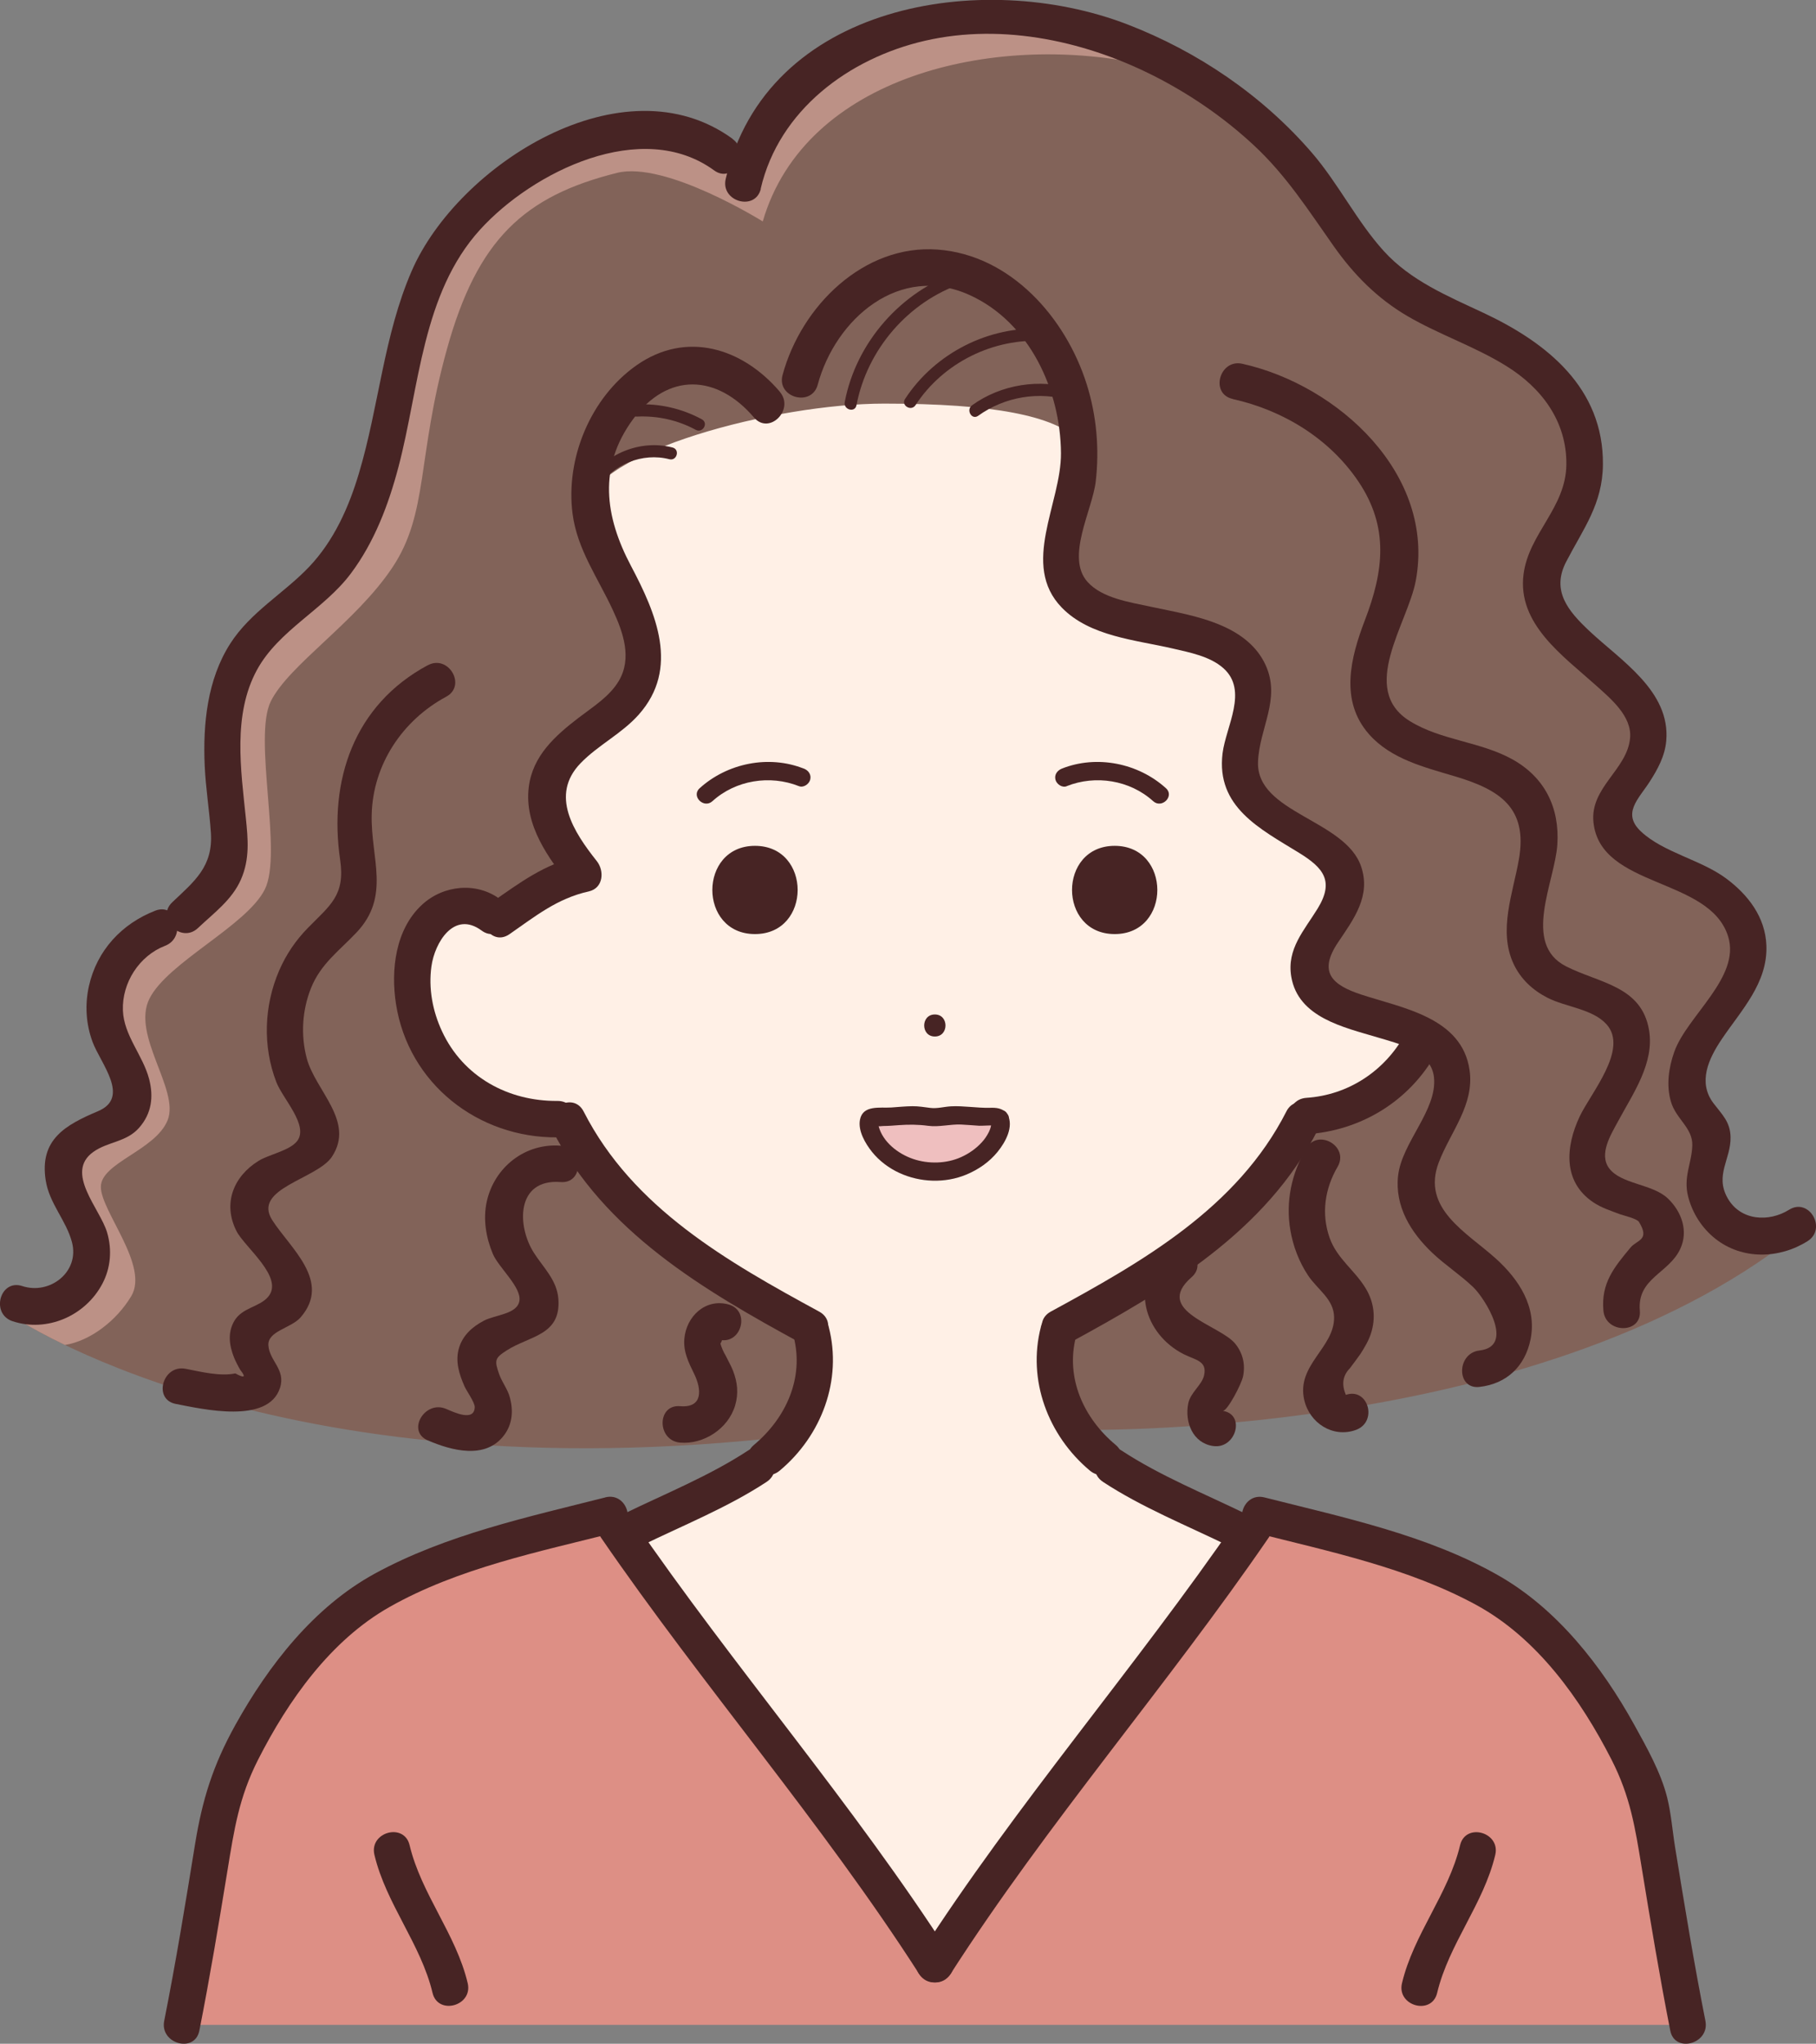 <?xml version="1.0" encoding="UTF-8"?>
<svg id="_home_voice1_2" data-name="home_voice1 2" xmlns="http://www.w3.org/2000/svg" viewBox="0 0 299.06 336.58">
  <rect x="0" y="0" width="299.06" height="336.58" fill="#808080" stroke="none"/>
  <defs>
    <style>
      .cls-1 {
        fill: #dd8f85;
      }

      .cls-2 {
        fill: #bc9186;
      }

      .cls-3 {
        fill: #472424;
      }

      .cls-4 {
        fill: #fff0e6;
      }

      .cls-5 {
        fill: #826359;
      }

      .cls-6 {
        fill: #efbfbf;
      }
    </style>
  </defs>
  <g id="_home_voice1_3" data-name="home_voice1 3">
    <path class="cls-4" d="M80.61,150.47s-11-7-12,6,5,27,26,29c0,0,9,20,39,33,0,0,4,16-8,22s-24,11-24,11l53,72,52-72s-23-5-26-12-9-11-7-20c0,0,31-14,41-35,0,0,14,1,20-12,0,0-11-5-14-7s-7,1-2-11,2-12-9-20-2-11-3-19-2-10-12-12-22,0-20-15,7-20,0-26-28-4-38-2-43,5-39,21,15,23,8,31-17,11-15,19,4,13,4,13l-14,6Z"/>
  </g>
  <g id="_home_voice1_5" data-name="home_voice1 5">
    <path class="cls-1" d="M30.61,333.47h246s0-53-27-69-42-14-42-14l-54,74-54-75s-35,8-42,15-23,19-27,69Z"/>
  </g>
  <g id="_home_voice1_4" data-name="home_voice1 4">
    <g>
      <path class="cls-5" d="M1.61,216.47s43,30,129,20c0,0,9-10,3-18,0,0-34-14-39-33,0,0-27-2-26-22s14-13,14-13l14-7s-10-7-7-14,15-10,16-19-10-18-9-27,31-17,49-17,28,2,32,6c0,0,0,5-2,13s-1,14,10,16,22,4,20,14-3,15,7,20,11,12,5,19-1,12,16,16c0,0-2,12-19,14,0,0-7,19-41,34,0,0-3,13,3,17,0,0,76,2,119-32,0,0-8,3-12-2s-1-7-2-14-7-6-5-11,15-14,12-22-23-12-23-17,9-10,6-18-16-11-17-21,11-16,5-29-24-14-29-21-25-38-49-43-51-2-58,22c0,0-10-9-25-4s-26,11-31,29-3,27-9,36-17,16-20,22,2,25-1,31-16,12-19,18,5,15,3,20-11,7-11,11,8,13,5,18-9,9-14,8Z"/>
      <path class="cls-2" d="M21.61,213.47c3-5-5-14-5-18s9-6,11-11-6-14-3-20,16-12,19-18-2-25,1-31,14-13,20-22,4-18,9-36,12.66-25.17,28-29c8-2,24,8,24,8,7-24,38-31,62-26,6.81,1.42,13.29,4.93,19.2,9.39-7.4-6.74-16.01-12.47-25.2-14.39-24-5-51-2-58,22,0,0-10-9-25-4s-26,11-31,29-3,27-9,36-17,16-20,22,2,25-1,31-16,12-19,18,5,15,3,20-11,7-11,11,8,13,5,18-9,9-14,8c0,0,3.03,2.11,9.08,5.03,4.2-.67,8.52-4.02,10.92-8.03Z"/>
    </g>
    <path class="cls-6" d="M142.61,184.47h21s0,9-9,9-12-9-12-9Z"/>
  </g>
  <g id="_home_voice1_1-2" data-name="home_voice1 1">
    <g>
      <g>
        <path class="cls-3" d="M82.33,148.07c-3.85-2.85-9.28-2.33-12.8.9-4.42,4.05-5.19,10.75-4.32,16.36,2.04,13.13,13.52,22.1,26.59,21.98,3.86-.03,3.87-6.03,0-6-8.11.07-15.53-3.97-19.01-11.47-1.55-3.33-2.25-7.05-1.74-10.71.55-3.92,3.73-9.22,8.26-5.88,3.11,2.3,6.1-2.91,3.03-5.18h0Z"/>
        <path class="cls-3" d="M231.33,170.42c-3.35,5.99-9.29,9.92-16.18,10.38-3.83.25-3.86,6.25,0,6,8.99-.59,16.94-5.44,21.36-13.35,1.89-3.37-3.3-6.4-5.18-3.03h0Z"/>
        <path class="cls-3" d="M90.94,186.08c8.55,16.79,24.96,26.41,40.94,35.11,3.39,1.85,6.42-3.33,3.03-5.18-15.11-8.22-30.69-17.06-38.79-32.95-1.75-3.44-6.93-.41-5.18,3.03h0Z"/>
        <path class="cls-3" d="M130.69,220.1c1.77,6.83-1.26,13.45-6.52,17.85-2.97,2.48,1.3,6.7,4.24,4.24,6.88-5.75,10.34-14.9,8.06-23.69-.97-3.73-6.76-2.15-5.79,1.6h0Z"/>
        <path class="cls-3" d="M211.84,183.05c-8.1,15.89-23.68,24.73-38.79,32.95-3.39,1.85-.37,7.03,3.03,5.18,15.98-8.7,32.39-18.32,40.94-35.11,1.75-3.43-3.43-6.47-5.18-3.03h0Z"/>
        <path class="cls-3" d="M99.67,246.61c-12.82,3.25-26.21,6.14-37.92,12.53-10.02,5.46-17.52,15.1-22.98,24.92-3.72,6.7-5.45,12.3-6.65,19.66-1.57,9.72-3.16,19.44-5.08,29.1-.75,3.77,5.04,5.39,5.79,1.6,1.73-8.75,3.19-17.56,4.63-26.37,1.11-6.78,1.89-12.04,5.04-18.25,4.96-9.76,11.93-19.65,21.65-25.15,11.32-6.41,24.63-9.09,37.11-12.26,3.74-.95,2.16-6.74-1.6-5.79h0Z"/>
        <path class="cls-3" d="M123.2,238.88c-6.37,4.19-13.77,7.16-20.61,10.5-3.47,1.69-.43,6.87,3.03,5.18,6.84-3.34,14.24-6.31,20.61-10.5,3.21-2.11.21-7.31-3.03-5.18h0Z"/>
        <path class="cls-3" d="M61.66,305.47c1.93,8.11,7.64,14.65,9.57,22.73.89,3.75,6.68,2.16,5.79-1.6-1.93-8.11-7.64-14.65-9.57-22.73-.89-3.75-6.68-2.16-5.79,1.6h0Z"/>
        <path class="cls-3" d="M98.98,253.24c16.78,24.45,36.36,46.88,52.39,71.85,2.08,3.24,7.28.23,5.18-3.03-16.04-24.97-35.62-47.4-52.39-71.85-2.17-3.16-7.37-.17-5.18,3.03h0Z"/>
        <path class="cls-3" d="M171.42,218.5c-2.28,8.78,1.18,17.93,8.06,23.69,2.94,2.46,7.21-1.76,4.24-4.24-5.26-4.39-8.29-11.01-6.52-17.85.97-3.74-4.82-5.34-5.79-1.6h0Z"/>
        <path class="cls-3" d="M206.63,252.4c12.29,3.12,25.26,5.8,36.49,11.92,10.04,5.47,17.17,15.5,22.27,25.48,3.08,6.05,3.87,11.08,4.95,17.68,1.47,9,2.96,18,4.72,26.94.75,3.78,6.53,2.18,5.79-1.6-1.88-9.48-3.44-19.03-4.99-28.57-.44-2.71-.65-5.59-1.32-8.26-1.04-4.12-3.36-8.23-5.41-11.94-5.33-9.63-12.66-19.06-22.35-24.58-11.76-6.7-25.56-9.57-38.54-12.86-3.74-.95-5.34,4.84-1.6,5.79h0Z"/>
        <path class="cls-3" d="M181.66,244.06c6.37,4.19,13.77,7.16,20.61,10.5,3.46,1.69,6.5-3.49,3.03-5.18-6.84-3.34-14.24-6.31-20.61-10.5-3.24-2.13-6.24,3.07-3.03,5.18h0Z"/>
        <path class="cls-3" d="M240.45,303.88c-1.93,8.08-7.64,14.62-9.57,22.73-.89,3.75,4.89,5.36,5.79,1.6,1.93-8.08,7.64-14.62,9.57-22.73.89-3.75-4.89-5.36-5.79-1.6h0Z"/>
        <path class="cls-3" d="M203.74,250.21c-16.78,24.45-36.36,46.88-52.39,71.85-2.09,3.26,3.1,6.27,5.18,3.03,16.04-24.97,35.62-47.4,52.39-71.85,2.19-3.19-3.01-6.2-5.18-3.03h0Z"/>
      </g>
      <g>
        <path class="cls-3" d="M124.33,139.3c-9.35,0-9.37,14.53,0,14.53s9.37-14.53,0-14.53Z"/>
        <path class="cls-3" d="M183.57,139.3c9.35,0,9.37,14.53,0,14.53s-9.37-14.53,0-14.53Z"/>
        <path class="cls-3" d="M153.95,167.07c-2.34,0-2.34,3.63,0,3.63s2.34-3.63,0-3.63Z"/>
        <path class="cls-3" d="M132.36,126.58c-5.76-2.29-12.59-.9-17.15,3.24-1.43,1.3.69,3.42,2.12,2.12,3.82-3.47,9.47-4.36,14.24-2.47.75.3,1.65-.33,1.85-1.05.23-.85-.29-1.55-1.05-1.85h0Z"/>
        <path class="cls-3" d="M175.66,129.47c4.76-1.89,10.41-1,14.24,2.47,1.43,1.3,3.55-.82,2.12-2.12-4.56-4.14-11.39-5.53-17.15-3.24-.75.3-1.28,1-1.05,1.85.2.72,1.09,1.35,1.85,1.05h0Z"/>
        <path class="cls-3" d="M165.71,183.23c-.78-.74-1.64-.82-2.67-.79-1.12.03-2.23-.07-3.34-.15-1.02-.07-2.06-.15-3.09-.09-1.14.06-2.25.4-3.4.26-.99-.12-1.93-.29-2.94-.28-1.16.01-2.32.13-3.48.21-1.86.12-4.7-.46-5.17,2.02-.35,1.83.89,3.92,1.98,5.29,1.19,1.48,2.78,2.68,4.51,3.47,3.42,1.58,7.54,1.73,11.03.27,1.97-.82,3.79-2.07,5.14-3.74s2.68-4.13,1.66-6.16c-.86-1.73-3.45-.21-2.59,1.51-.08-.16-.16.45-.2.59-.08.28-.18.54-.31.8-.3.61-.69,1.18-1.15,1.68-.96,1.05-2.13,1.87-3.43,2.45-2.41,1.09-5.39,1.15-7.88.3s-4.97-2.77-5.68-5.36c-.02-.07-.12-.54-.13-.54-.11-.02-.33.36-.16.45.24.13.8.03,1.06.02.85,0,1.7-.08,2.54-.14,1.66-.12,3.2-.11,4.84.11,1.82.24,3.61-.29,5.44-.21.99.04,1.98.14,2.97.2.38.02,2.26-.1,2.33-.04,1.41,1.32,3.53-.8,2.12-2.12Z"/>
      </g>
      <g>
        <path class="cls-3" d="M125.27,31.09c3.01-12.95,14.53-21.5,27.06-24.38,13.02-2.99,27.02.16,38.67,6.29,5.64,2.97,10.9,6.65,15.56,11,5.29,4.93,8.96,10.71,13.09,16.56,3.31,4.69,7.17,8.6,12.15,11.51,5.25,3.06,11.08,4.99,16.25,8.2,5.84,3.62,9.98,9.13,9.9,16.25s-6.17,11.31-7.05,18.04c-1.07,8.19,6.51,13.45,11.85,18.25,2.42,2.18,6.05,5.12,5.69,8.78-.5,5.18-6.61,8.1-6.03,13.81,1.11,10.92,19.12,9.01,22.18,18.82,2.1,6.73-6.78,13.09-8.87,19.01-.92,2.6-1.34,5.51-.55,8.2.83,2.87,3.62,4.31,3.52,7.24s-1.52,5.19-.68,8.42c.71,2.72,2.27,5.17,4.47,6.91,4.44,3.51,10.53,3.33,15.18.41,3.26-2.05.26-7.24-3.03-5.18s-7.99,1.86-10.13-1.92.57-6.45.49-10.03c-.05-2.54-1.39-3.71-2.82-5.6-2.61-3.45-.8-7.33,1.38-10.56,3.22-4.78,7.57-9.22,7.34-15.41-.17-4.68-3.03-8.38-6.67-11.07-4.13-3.05-10.27-4.24-13.96-7.68-3.21-2.99-.43-5.37,1.39-8.19,1.35-2.1,2.53-4.25,2.75-6.78.7-8.19-7.5-13.21-12.69-18.1-3.46-3.26-6.28-6.59-3.79-11.38,2.85-5.49,5.99-9.49,6.05-16.01.11-12.62-9.23-20.08-19.68-24.98-5.88-2.76-11.98-5.28-16.43-10.2s-7.46-11.11-11.84-16.19c-8.13-9.42-18.79-16.66-30.38-21.12-23.87-9.19-59.42-3.47-66.13,25.46-.87,3.76,4.91,5.36,5.79,1.6h0Z"/>
        <path class="cls-3" d="M134.66,63.36c2.95-10.9,13.5-20.03,25.06-14.75,9.82,4.48,14.93,15.65,15,26.02.06,8.24-6.72,18.38.14,25.44,4.63,4.76,12.15,5.31,18.25,6.73,2.78.65,6.12,1.27,8.33,3.22,4.19,3.69.44,9.6-.11,14.05-1.08,8.84,6.17,12.42,12.61,16.39,3.97,2.45,5.83,4.63,3.06,9.15-2.23,3.64-5.13,6.66-4.35,11.26,1.14,6.71,8.65,8.31,14.15,9.96,3.44,1.03,8.91,2.26,9.35,6.62.55,5.36-5.29,10.7-5.91,16.16-.57,5.06,2.09,9.36,5.64,12.73,2.13,2.02,4.62,3.62,6.74,5.65,1.83,1.74,6.98,9.74,1.02,10.42-3.79.44-3.84,6.44,0,6,4.46-.51,7.5-3.37,8.41-7.83,1.08-5.32-1.92-9.89-5.73-13.32-4.79-4.31-12.28-8.22-9.39-15.81,1.92-5.04,5.9-9.47,5.08-15.2-1.24-8.68-10.99-10.21-17.82-12.45-4.81-1.58-7.15-3.67-3.85-8.59,2.58-3.84,5.46-7.62,3.81-12.5-2.61-7.73-17.28-8.81-16.98-17.22.2-5.6,3.82-10.34,1.24-15.98-1.42-3.1-4.11-5.12-7.18-6.46-3.76-1.64-7.83-2.29-11.82-3.15-3.33-.72-7.91-1.38-10.32-4.07-3.64-4.06.8-11.8,1.35-16.52.63-5.35.14-10.88-1.48-16.02-3.44-10.94-12.52-21.31-24.58-22.19s-22.4,9.2-25.51,20.66c-1.01,3.73,4.78,5.32,5.79,1.6h0Z"/>
        <path class="cls-3" d="M191.98,206.11c-6.04,5.27-3.56,13.62,2.96,16.91,1.94.98,3.88,1.09,3.35,3.48-.36,1.62-2.25,2.81-2.61,4.64-.61,3.07.75,6.51,4.08,7,3.78.57,5.41-5.22,1.6-5.79.73.11,3.12-4.44,3.36-5.73.37-1.95-.04-3.74-1.27-5.29-2.49-3.15-13.65-5.38-7.22-10.99,2.91-2.54-1.34-6.77-4.24-4.24h0Z"/>
        <path class="cls-3" d="M215.1,189.12c-2.4,4.12-3.41,8.75-2.6,13.49.45,2.64,1.43,5.21,2.92,7.45,1.6,2.39,4.24,3.88,4.28,6.88.06,5.02-6.24,7.85-4.92,13.6.88,3.84,4.71,6.29,8.46,4.97s2.06-7.07-1.6-5.79c-.74-1.72-.52-3.18.65-4.37.6-.79,1.19-1.58,1.76-2.39.65-1.02,1.33-2.15,1.71-3.32.84-2.57.54-5.16-.86-7.47-1.81-3-4.73-4.89-5.94-8.32-1.4-3.99-.78-8.11,1.32-11.7,1.95-3.34-3.23-6.37-5.18-3.03h0Z"/>
        <path class="cls-3" d="M203.02,65.72c8.26,1.84,15.91,6.49,20.69,13.59,5.08,7.55,4.15,14.78,1.06,22.83-2.37,6.19-4.18,13.27.69,18.79,3.61,4.09,9.14,5.43,14.16,6.93,7.37,2.2,11.99,5.17,10.52,13.63-.97,5.6-3.47,11.78-.86,17.3,1.17,2.47,3.14,4.29,5.56,5.53,3.01,1.54,7.42,1.82,9.73,4.38,3.67,4.09-2.64,11.35-4.44,15.2-2.3,4.91-2.82,10.68,2.24,14.1,1.35.91,2.9,1.4,4.41,1.97.51.19,2.78.71,3.12,1.26,1.87,3.03-.33,2.96-1.38,4.22-2.73,3.29-4.87,5.86-4.47,10.4.34,3.82,6.34,3.85,6,0-.47-5.36,4.77-6.12,6.65-10.16,1.38-2.95.23-6.16-2.04-8.32-2.53-2.41-7.72-2.33-9.67-4.97-1.75-2.37.34-5.62,1.51-7.8,2.43-4.52,5.97-9.51,5.07-14.93-1.22-7.33-8.26-7.75-13.7-10.54-7.26-3.72-1.82-13.88-1.41-20.02s-2.11-11.11-7.39-14.05-11.78-3.12-16.91-6.31c-8.47-5.26-.33-16.05.99-23.11,3.28-17.52-12.78-32.21-28.56-35.73-3.76-.84-5.37,4.94-1.6,5.79h0Z"/>
        <path class="cls-3" d="M128.42,64.51c-6.15-7.21-15.4-10.11-23.61-4.34-7.56,5.31-11.7,15.34-10.52,24.44.76,5.87,4.21,10.62,6.64,15.88,1.68,3.62,3.2,7.88.98,11.64-1.53,2.59-4.29,4.29-6.6,6.06-3.89,2.98-7.59,6.28-8.23,11.42-.79,6.32,3.25,11.75,6.95,16.42l1.32-5.01c-5.71,1.27-9.76,4.37-14.48,7.65-3.15,2.19-.15,7.39,3.03,5.18,4.27-2.96,7.86-5.89,13.05-7.04,2.42-.54,2.62-3.38,1.32-5.01-3.78-4.76-7.76-10.84-2.66-16.11,2.89-2.99,6.77-4.85,9.56-7.98,6.8-7.63,2.88-16.7-1.28-24.55-4.28-8.1-5.41-16.25.34-24.09,5.74-7.81,13.85-7.44,19.94-.31,2.51,2.94,6.74-1.32,4.24-4.24h0Z"/>
        <path class="cls-3" d="M119.94,214.82c-3.76-1.01-6.92,1.95-7.24,5.66-.19,2.15.7,3.9,1.62,5.79,1.2,2.46,1.53,5.63-2.32,5.31s-3.83,5.67,0,6,7.9-2.23,9.06-6.11c.59-1.99.39-3.83-.35-5.74-.34-.86-.81-1.65-1.21-2.48-.37-.62-.66-1.28-.86-1.97.43-.72.33-.94-.29-.67,3.73,1,5.33-4.78,1.6-5.79h0Z"/>
        <path class="cls-3" d="M120.65,22.87c-18.02-13.14-45.26,4.28-52.85,21.75-4.61,10.61-5.39,22.28-8.68,33.29-1.68,5.65-4.13,11.15-8.24,15.47s-9.63,7.41-12.96,12.61c-3.79,5.92-4.51,13.23-4.21,20.09.16,3.7.77,7.36,1.02,11.05.37,5.57-2.66,7.96-6.36,11.46-2.81,2.66,1.44,6.9,4.24,4.24,2.6-2.47,5.59-4.61,7.07-7.99s1.16-6.66.81-10.09c-.82-7.97-2.19-17.05,1.83-24.43,3.57-6.54,11.01-9.93,15.45-15.86,3.89-5.19,6.21-11.34,7.85-17.56,3.45-13.09,3.88-28.56,13.44-39.08,8.66-9.54,26.64-18.44,38.54-9.76,3.12,2.28,6.12-2.93,3.03-5.18h0Z"/>
        <path class="cls-3" d="M25.59,149.97c-5.54,2.15-9.64,6.55-10.95,12.44-.68,3.07-.49,6.25.61,9.2,1.33,3.56,6.25,9.12.91,11.38-5.38,2.28-9.7,4.66-8.63,11.42.6,3.81,3.36,6.54,4.32,10.16,1.3,4.9-3.65,8.72-8.18,7.23-3.68-1.21-5.25,4.58-1.6,5.79,5.68,1.87,11.98-.87,14.78-6.16,1.39-2.61,1.62-5.62.79-8.45-1.17-3.97-7.07-9.88-2.25-13.29,2.4-1.7,5.43-1.58,7.52-3.96s2.39-5.12,1.66-7.98c-1.01-3.94-4.17-7.18-4.33-11.34-.17-4.56,2.69-9.01,6.95-10.65,3.56-1.38,2.01-7.18-1.6-5.79h0Z"/>
        <path class="cls-3" d="M92.33,188.68c-5.83-.46-10.94,3.53-12.18,9.25-.62,2.88-.11,5.92,1.02,8.59.93,2.21,4.71,5.45,4.37,7.69s-3.98,2.3-5.87,3.3-3.42,2.37-4.06,4.41c-.69,2.23,0,4.41.91,6.44.33.74,1.69,2.62,1.66,3.39-.08,2.43-3.4.84-4.71.28-3.51-1.51-6.57,3.66-3.03,5.18,3.91,1.68,9.52,3.22,12.58-.86,1.38-1.84,1.53-4.03.95-6.2-.36-1.36-1.28-2.49-1.75-3.79-.85-2.38-.7-2.72,1.22-3.96,3.77-2.43,8.99-2.45,8.51-8.52-.25-3.08-2.44-5.08-4.01-7.53-2.85-4.43-2.97-12.25,4.39-11.68,3.85.3,3.83-5.7,0-6h0Z"/>
        <path class="cls-3" d="M70.45,109.55c-12.2,6.56-16.35,19.03-14.43,32.08.85,5.8-1.63,7.43-5.27,11.14-2.03,2.06-3.62,4.4-4.77,7.05-2.51,5.8-2.75,12.49-.47,18.4,1.06,2.74,5.38,7.14,3.43,9.69-1.22,1.59-4.65,2.21-6.34,3.26-4.14,2.55-5.95,7.02-3.67,11.55,1.35,2.69,7.96,7.68,5.21,10.87-1.47,1.7-4.26,1.74-5.56,3.96-1.13,1.95-.82,4.06-.03,6.04.3.71.65,1.39,1.04,2.05.95,1.19.67,1.37-.84.54-2.5.54-5.77-.29-8.2-.76-3.77-.72-5.39,5.06-1.6,5.79,4.37.84,15.24,3.4,17.17-2.67.95-2.99-1.72-4.38-1.92-6.94-.19-2.4,3.74-2.85,5.3-4.64,5.15-5.94-1.67-11.35-4.66-16.01-3.36-5.24,7.4-6.76,9.83-10.46,3.84-5.84-2.74-10.85-4.16-16.22-1-3.79-.75-7.91.71-11.55,1.61-4.02,4.68-6.16,7.52-9.18,5.62-5.98,2.31-12.17,2.47-19.33.18-8.28,5.07-15.6,12.27-19.47,3.4-1.83.38-7.01-3.03-5.18h0Z"/>
        <path class="cls-3" d="M141.04,66.75c1.75-9.19,8.54-17.09,17.42-20.08,1.21-.41.69-2.34-.53-1.93-9.51,3.2-16.94,11.6-18.82,21.48-.24,1.26,1.69,1.8,1.93.53h0Z"/>
        <path class="cls-3" d="M150.77,66.72c4.56-7,12.85-11.09,21.17-10.55,1.29.08,1.28-1.92,0-2-9.03-.58-17.97,3.98-22.9,11.54-.7,1.08,1.03,2.09,1.73,1.01h0Z"/>
        <path class="cls-3" d="M161.08,68.48c4.4-3.17,10.08-4.11,15.25-2.49,1.23.39,1.76-1.54.53-1.93-5.63-1.77-12-.77-16.79,2.69-1.03.75-.04,2.48,1.01,1.73h0Z"/>
        <path class="cls-3" d="M115.59,69.06c-3.28-1.78-7-2.64-10.72-2.45-1.28.07-1.29,2.07,0,2,3.38-.17,6.74.57,9.71,2.18,1.13.61,2.14-1.11,1.01-1.73h0Z"/>
        <path class="cls-3" d="M110.76,73.7c-5.29-1.37-11.16,1.01-14.01,5.67-.67,1.1,1.06,2.11,1.73,1.01,2.38-3.9,7.33-5.9,11.75-4.75,1.25.32,1.78-1.6.53-1.93h0Z"/>
      </g>
    </g>
  </g>
</svg>
